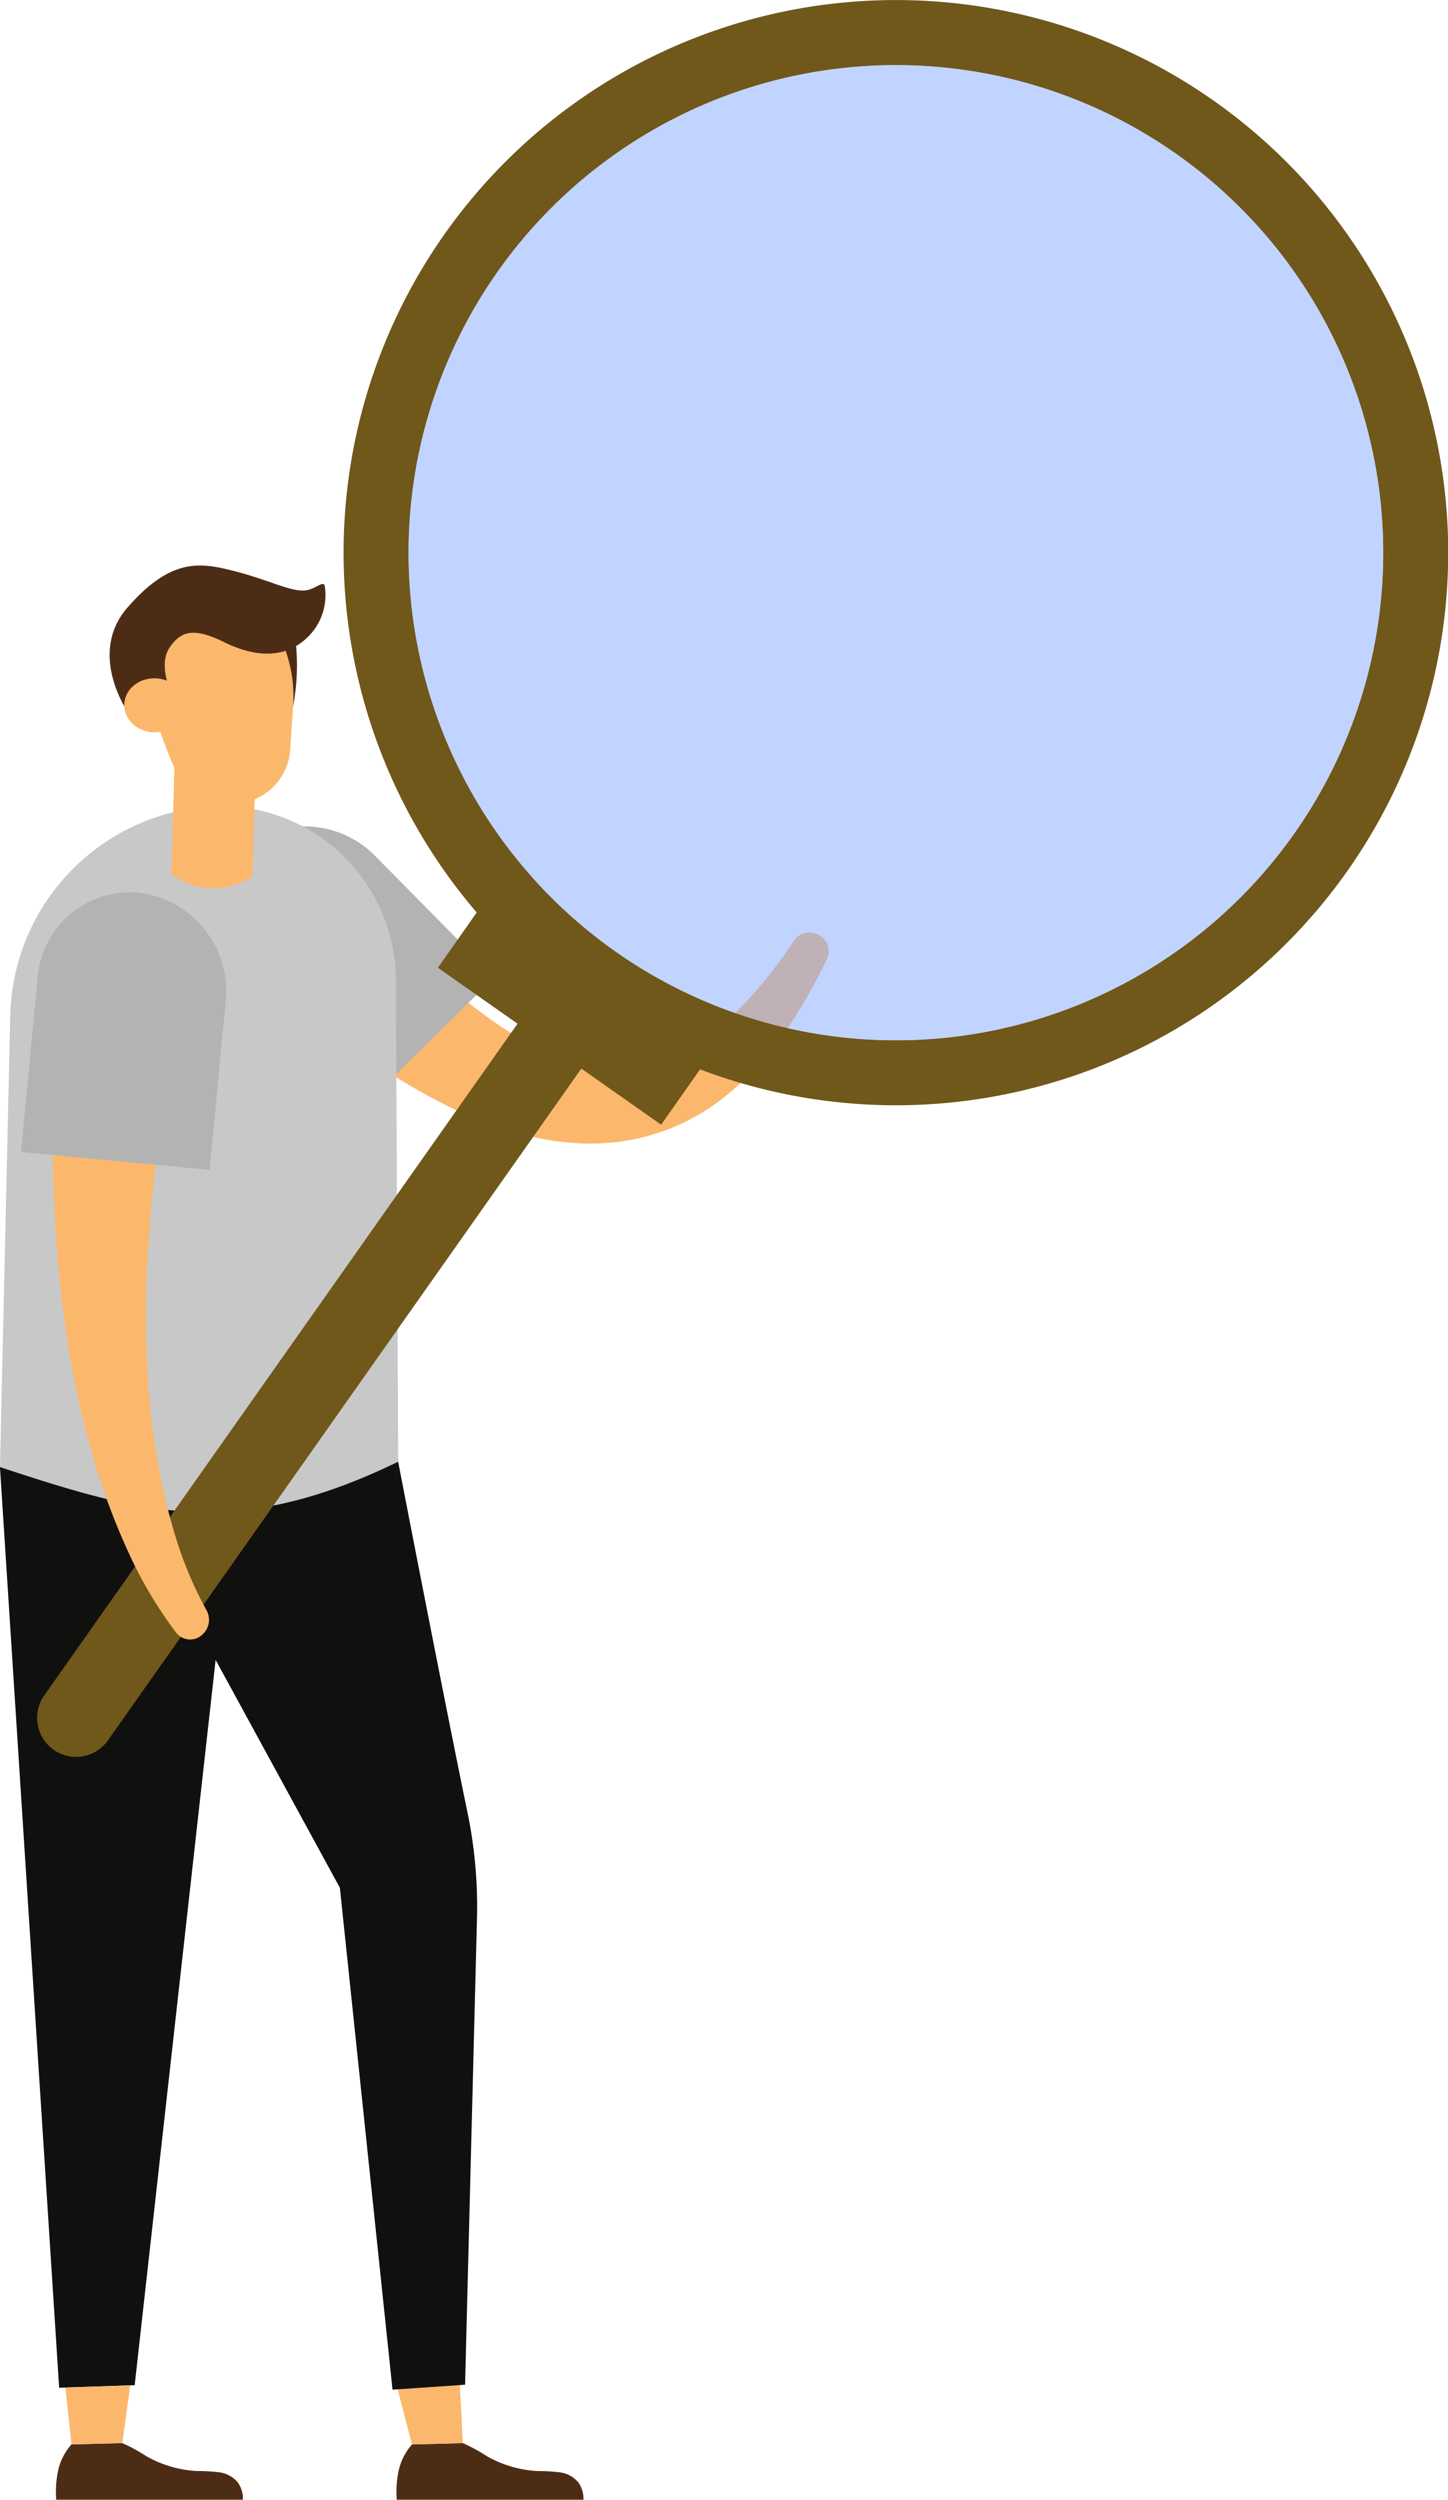<?xml version="1.0" encoding="UTF-8"?> <svg xmlns="http://www.w3.org/2000/svg" width="148.219" height="255.74" viewBox="0 0 148.219 255.74"><g id="Grupo_325_1_" transform="translate(-1631.21 -3749.207)"><g id="Grupo_295_1_" transform="translate(1671.788 3999.151)"><path id="Trazado_507_1_" d="M83.483,44.279H102.6a2.943,2.943,0,0,0-.537-1.792,3.022,3.022,0,0,0-1.915-1.018,18.159,18.159,0,0,0-2.218-.125,11.74,11.74,0,0,1-5.185-1.5,17.517,17.517,0,0,0-2.49-1.358l-5.209.135a5.981,5.981,0,0,0-1.393,2.809A10.52,10.52,0,0,0,83.483,44.279Z" transform="translate(-83.451 -38.482)" fill="#4d2c15"></path></g><g id="Grupo_296_1_" transform="translate(1671.915 3993.101)"><path id="Trazado_508_1_" d="M83.478,37.935l1.463,5.637,5.209-.136-.307-6.053Z" transform="translate(-83.478 -37.382)" fill="#fbb86c"></path></g><g id="Grupo_297_1_" transform="translate(1631.21 3892.71)"><path id="Trazado_509_1_" d="M124.885,71.857a47.488,47.488,0,0,0-.967-10.823c-2.535-12.27-7.1-35.9-7.1-35.907-.706-5.091-4.939-6.581-10.03-5.875-2.96.411-30.756,6.164-30.732,6.426l6.059,94.19,7.732-.265,8.286-74.2,12.711,23.3.009.028,5.387,51.333,7.427-.508Z" transform="translate(-76.061 -19.087)" fill="#10100e"></path></g><g id="Grupo_298_1_" transform="translate(1636.932 3999.15)"><path id="Trazado_510_1_" d="M77.132,44.28H96.246a2.944,2.944,0,0,0-.537-1.792,3.027,3.027,0,0,0-1.917-1.02,18.282,18.282,0,0,0-2.218-.125,11.754,11.754,0,0,1-5.186-1.5,17.6,17.6,0,0,0-2.49-1.358l-5.209.136A5.967,5.967,0,0,0,77.3,41.427,10.524,10.524,0,0,0,77.132,44.28Z" transform="translate(-77.1 -38.482)" fill="#4d2c15"></path></g><g id="Grupo_299_1_" transform="translate(1637.901 3993.243)"><path id="Trazado_511_1_" d="M77.28,37.631l.626,5.814,5.209-.135.808-5.9Z" transform="translate(-77.28 -37.405)" fill="#fbb86c"></path></g><g id="Grupo_301_1_" transform="translate(1653.234 3834.935)"><g id="Grupo_300_1_" transform="translate(0 0)"><path id="Trazado_512_1_" d="M1714.081,3842.234a1.909,1.909,0,0,0-2.5.546,46.269,46.269,0,0,1-4.992,6.371,24.884,24.884,0,0,1-5.955,4.73,14.936,14.936,0,0,1-6.612,1.917,15.7,15.7,0,0,1-3.366-.244,19.22,19.22,0,0,1-3.347-.95,30.786,30.786,0,0,1-6.463-3.486,55.011,55.011,0,0,1-6.013-4.869c-1.929-1.782-3.789-3.683-5.586-5.674s-3.539-4.051-5.23-6.173a5.956,5.956,0,0,0-4.384-2.083,7.14,7.14,0,0,0-4.934,1.74h0a6.75,6.75,0,0,0-2.38,4.68,6.163,6.163,0,0,0,1.831,4.805c2.146,2.024,4.357,4,6.653,5.909s4.677,3.744,7.178,5.469a65.134,65.134,0,0,0,7.938,4.726,39.727,39.727,0,0,0,9.029,3.279,27.406,27.406,0,0,0,4.963.644,23.393,23.393,0,0,0,5.088-.386,21.861,21.861,0,0,0,9.079-4.085,30.569,30.569,0,0,0,6.424-6.75,50.636,50.636,0,0,0,4.442-7.684A1.857,1.857,0,0,0,1714.081,3842.234Z" transform="translate(-1652.31 -3832.315)" fill="#fbb86c"></path></g></g><g id="Grupo_302_1_" transform="translate(1652.618 3833.752)"><path id="Trazado_513_1_" d="M1667.625,3861.133l-12.442-12.594a9.52,9.52,0,0,1-.385-13.458l.1-.1h0a10.146,10.146,0,0,1,14.084-.069l12.44,12.594Z" transform="translate(-1652.2 -3832.103)" fill="#b3b3b3"></path></g><g id="Grupo_304_1_" transform="translate(1631.21 3831.677)"><path id="Trazado_514_1_" d="M97.106,8.038h0a17.894,17.894,0,0,1,19.409,16.239q.067.753.07,1.51l.238,49.253c-16.669,8.081-26.078,5.387-40.762.55l1.051-46.275A21.943,21.943,0,0,1,97.106,8.038Z" transform="translate(-76.061 -7.967)" fill="#c8c8c8"></path></g><g id="Grupo_309_1_" transform="translate(1646.537 3810.937)"><g id="Grupo_306_1_" transform="translate(2.212 14.942)"><path id="Trazado_516_1_" d="M87.932,7.158l-.376,12.728a7.061,7.061,0,0,1-8.293-.25L79.64,6.907Z" transform="translate(-79.264 -6.907)" fill="#fbb86c"></path></g><g id="Grupo_307_1_" transform="translate(2.48 14.956)"><path id="Trazado_517_1_" d="M87.7,7.158l-.17,5.762a6.75,6.75,0,0,1-1.87.376q-.313.015-.626.006a7.464,7.464,0,0,1-5.727-2.965l.1-3.416Z" transform="translate(-79.306 -6.921)" fill="#fbb86c"></path></g><g id="Grupo_308_1_" transform="translate(0 0)"><path id="Trazado_518_1_" d="M93.728,11.731l-.5,7.462a5.911,5.911,0,0,1-5.581,5.5h0a6.575,6.575,0,0,1-6.365-3.851,50.288,50.288,0,0,1-2-5.535,9,9,0,0,1,2.183-9.069,7.249,7.249,0,0,1,12.276,5.491Z" transform="translate(-78.852 -4.21)" fill="#fbb86c"></path></g></g><g id="Grupo_315_1_" transform="translate(1635.008 3749.207)"><g id="Grupo_310_1_" transform="translate(0 97.797)"><path id="Trazado_519_1_" d="M78.451,91.98h0a3.991,3.991,0,0,1-.973-5.559L130.82,10.759l6.533,4.586L84.01,91.007a3.99,3.99,0,0,1-5.558.975Z" transform="translate(-76.753 -10.759)" fill="#70571a"></path></g><g id="Grupo_311_1_" transform="translate(41.027 92.063)"><rect id="Rectángulo_319_1_" width="8.481" height="27.936" transform="matrix(0.575, -0.818, 0.818, 0.575, 0, 6.941)" fill="#70571a"></rect></g><g id="Grupo_314_1_" transform="translate(31.366 0)"><g id="Grupo_312_1_" transform="translate(0)"><path id="Trazado_520_1_" d="M171.471,3.19a56.536,56.536,0,1,0,13.793,78.756A56.536,56.536,0,0,0,171.471,3.19ZM110.331,90.3a49.884,49.884,0,1,1,69.49-12.171A49.884,49.884,0,0,1,110.331,90.3Z" transform="translate(-82.45 7.076)" fill="#70571a"></path></g><g id="Grupo_313_1_" transform="translate(6.655 6.654)" opacity="0.5"><circle id="Elipse_36_1_" cx="49.884" cy="49.884" r="49.884" fill="#84a9ff"></circle></g></g></g><g id="Grupo_317_1_" transform="translate(1636.549 3840.66)"><g id="Grupo_316_1_"><path id="Trazado_521_1_" d="M1649.1,3914.3a2.023,2.023,0,0,0,.541-2.477,38.921,38.921,0,0,1-3.193-7.542,62.781,62.781,0,0,1-1.905-8.088c-.105-.689-.234-1.368-.319-2.059l-.268-2.068-.205-2.078c-.074-.689-.1-1.389-.154-2.083l-.071-1.041-.041-1.045c-.024-.7-.058-1.392-.074-2.088,0-1.4-.045-2.787,0-4.185a152.6,152.6,0,0,1,4.669-33.2,5.842,5.842,0,0,0,.125-1.3,6.219,6.219,0,0,0-.125-1.264,6.347,6.347,0,0,0-1.01-2.317,7.07,7.07,0,0,0-4.411-2.871h0a6.649,6.649,0,0,0-5.147,1.046,6.546,6.546,0,0,0-1.8,1.9,6.193,6.193,0,0,0-.586,1.21,6.629,6.629,0,0,0-.306,1.356,163.446,163.446,0,0,0-.045,35.906c.155,1.491.406,2.983.618,4.468.125.743.261,1.485.39,2.225l.2,1.11.232,1.107c.16.737.294,1.476.477,2.208l.53,2.2.6,2.183c.2.728.437,1.447.654,2.168a68.313,68.313,0,0,0,3.278,8.458,43.119,43.119,0,0,0,4.714,7.865,1.809,1.809,0,0,0,2.529.384C1649.021,3914.365,1649.059,3914.335,1649.1,3914.3Z" transform="translate(-1633.799 -3838.46)" fill="#fbb86c"></path></g></g><g id="Grupo_318_1_" transform="translate(1633.366 3840.491)"><path id="Trazado_522_1_" d="M1633.219,3865.013l1.676-17.625a9.52,9.52,0,0,1,10.075-8.931l.139.01h0a10.146,10.146,0,0,1,9.09,10.758l-1.677,17.624Z" transform="translate(-1633.219 -3838.439)" fill="#b3b3b3"></path></g><g id="Grupo_323_1_" transform="translate(1642.431 3807.065)"><g id="Grupo_321_1_" transform="translate(17.472 6.24)"><path id="Trazado_524_1_" d="M81.289,5.782a13.961,13.961,0,0,1,1.3,7.055,22.488,22.488,0,0,0,.051-8.216Z" transform="translate(-81.289 -4.62)" fill="#4d2c15"></path></g><g id="Grupo_322_1_" transform="translate(0 0)"><path id="Trazado_525_1_" d="M79.957,18.45S75.816,12.519,79.919,7.8c4.424-5.087,7.425-4.623,10.656-3.823,4.087,1.013,6.307,2.38,7.853,2,.827-.2,1.545-.918,1.691-.447a5.983,5.983,0,0,1-1.868,5.4c-2.3,2.141-5.358,1.9-8.393.407s-4.448-1.262-5.662.62c-1.289,2,.616,5.533.616,5.533l-.914.357S80.362,15.9,79.957,18.45Z" transform="translate(-78.105 -3.484)" fill="#4d2c15"></path></g></g><g id="Grupo_324_1_" transform="translate(1643.846 3818.509)"><ellipse id="Elipse_37_1_" cx="2.766" cy="3.109" rx="2.766" ry="3.109" transform="translate(0 5.53) rotate(-88.298)" fill="#fbb86c"></ellipse></g></g></svg> 
